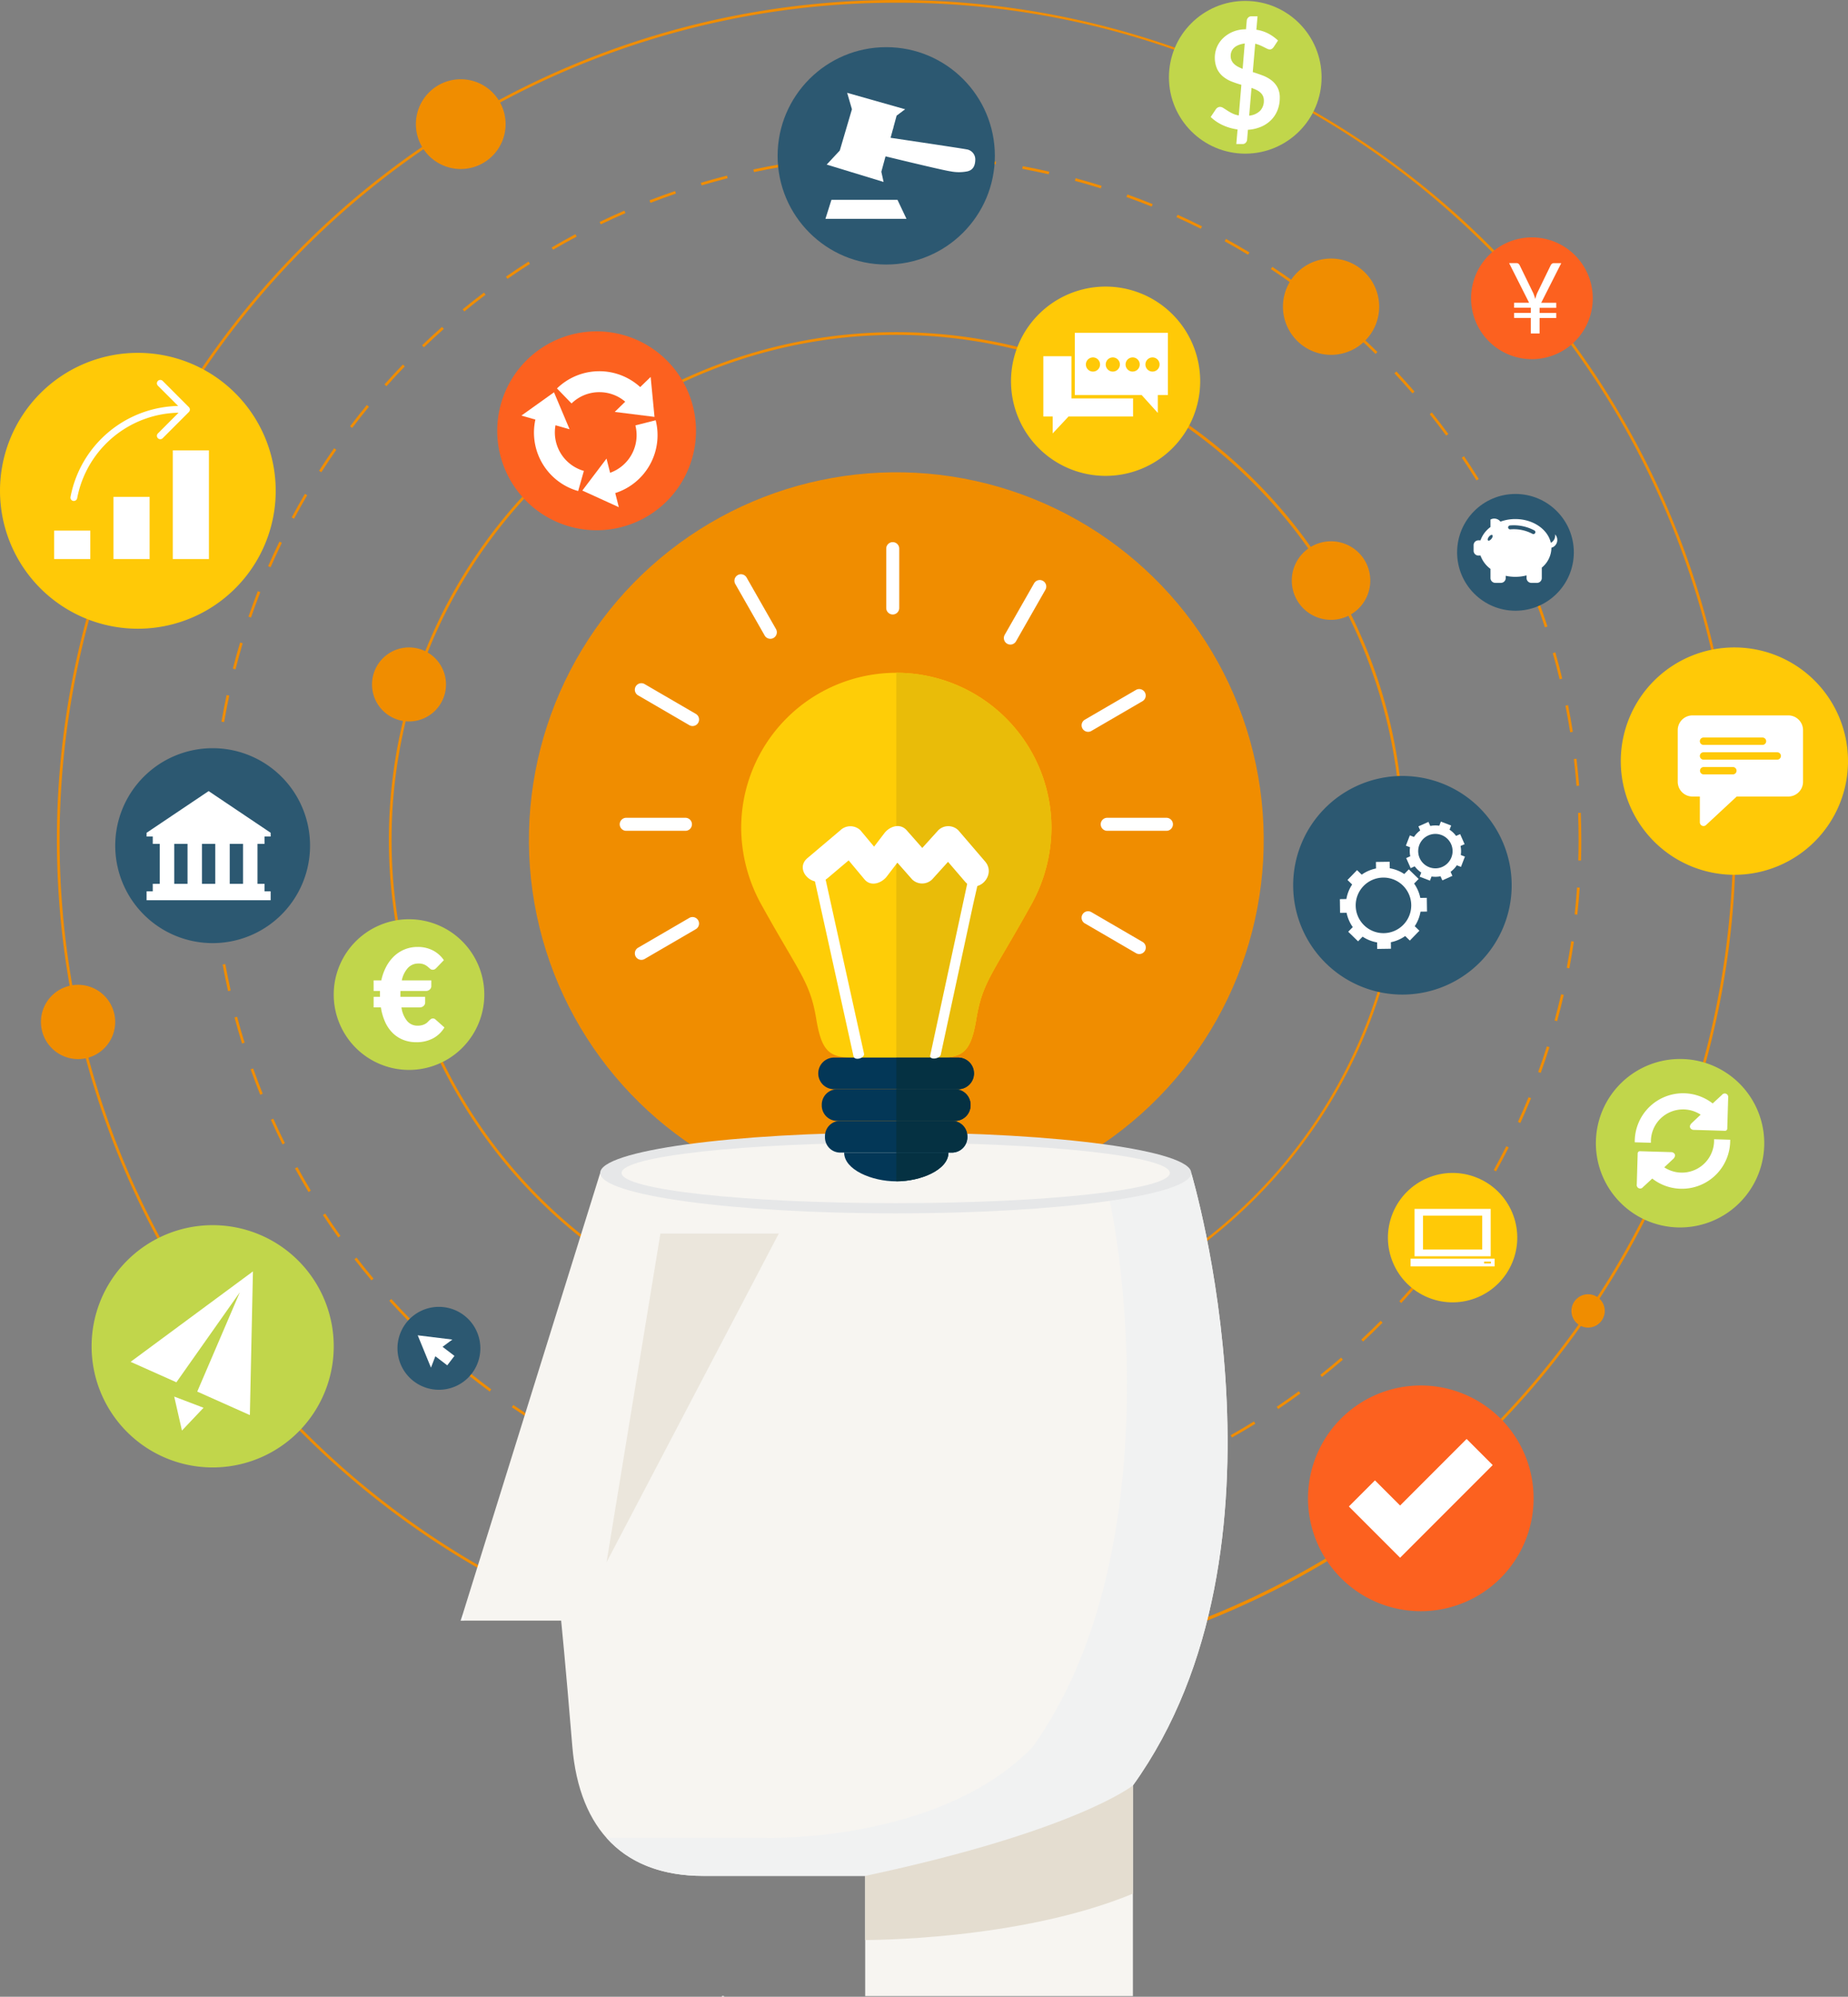 <svg xmlns="http://www.w3.org/2000/svg" width="277.809" height="300" viewBox="0 0 277.809 300"><rect x="0" y="0" width="277.809" height="300" fill="#808080" stroke="none"/><g transform="translate(-69.377 -62.705)"><g transform="translate(77.93 62.705)"><g transform="translate(60.792 60.792)"><circle cx="55.23" cy="55.23" r="55.23" transform="translate(0 22.692) rotate(-11.855)" fill="#f08d00"/></g><path d="M289.333,337.925a76.285,76.285,0,1,1,76.285-76.285A76.371,76.371,0,0,1,289.333,337.925Zm0-152.162a75.878,75.878,0,1,0,75.878,75.878A75.964,75.964,0,0,0,289.333,185.763Z" transform="translate(-163.142 -135.45)" fill="#f08d00"/><path d="M250.146,325.72c-1.358,0-2.729-.035-4.074-.091l.017-.407c1.34.056,2.705.087,4.058.091Zm4.075-.068-.015-.407c1.352-.049,2.716-.125,4.053-.226l.031.406C256.946,325.527,255.578,325.6,254.221,325.652ZM242,325.379c-1.35-.109-2.714-.247-4.055-.409l.049-.4c1.335.161,2.694.3,4.038.408Zm20.343-.34-.047-.4c1.337-.154,2.691-.337,4.023-.544l.063.4C265.048,324.7,263.689,324.885,262.347,325.04Zm-28.433-.638c-1.334-.215-2.683-.46-4.01-.729l.081-.4c1.322.268,2.666.512,3.994.726Zm36.485-.614-.079-.4c1.32-.259,2.655-.549,3.967-.862l.094.4C273.064,323.236,271.724,323.527,270.4,323.787Zm-44.473-1c-1.313-.32-2.638-.672-3.94-1.045l.112-.391c1.3.372,2.616.722,3.924,1.041Zm52.4-.886-.109-.392c1.3-.364,2.606-.76,3.886-1.175l.125.387C280.943,321.136,279.631,321.533,278.326,321.9Zm-60.234-1.361c-1.286-.426-2.579-.882-3.843-1.357l.143-.381c1.259.472,2.547.927,3.828,1.351Zm68-1.156-.14-.382c1.263-.466,2.538-.966,3.789-1.485l.156.376C288.638,318.412,287.359,318.913,286.09,319.382Zm-75.617-1.7c-1.25-.528-2.5-1.084-3.714-1.653l.173-.369c1.21.568,2.455,1.122,3.7,1.647Zm83.162-1.429-.171-.369c1.222-.565,2.453-1.165,3.657-1.781l.185.363C296.1,315.08,294.863,315.682,293.635,316.25Zm-90.523-2.024c-1.193-.618-2.4-1.272-3.574-1.944l.2-.354c1.174.669,2.372,1.32,3.56,1.936Zm97.789-1.7-.2-.354c1.176-.663,2.355-1.358,3.5-2.065l.214.346C303.266,311.166,302.083,311.864,300.9,312.529ZM196.043,310.2c-1.147-.714-2.294-1.462-3.412-2.221l.229-.336c1.113.756,2.256,1.5,3.4,2.213Zm111.8-1.951-.227-.338c1.12-.754,2.239-1.539,3.326-2.333l.24.328C310.1,306.7,308.972,307.489,307.847,308.246ZM189.31,305.622c-1.088-.8-2.174-1.639-3.227-2.484l.255-.317c1.049.841,2.131,1.674,3.214,2.474Zm125.12-2.192-.253-.319c1.055-.837,2.108-1.708,3.13-2.587l.266.308C316.546,301.715,315.488,302.589,314.429,303.43Zm-131.475-2.9c-1.023-.889-2.041-1.808-3.023-2.731l.278-.3c.979.92,1.992,1.836,3.011,2.72Zm137.655-2.417-.277-.3c.984-.916,1.965-1.867,2.916-2.825l.288.287C322.582,296.238,321.6,297.192,320.609,298.112Zm-143.592-3.164c-.946-.961-1.888-1.958-2.8-2.961l.3-.273c.909,1,1.847,1.992,2.79,2.95Zm149.333-2.621-.3-.275c.909-.991,1.812-2.015,2.683-3.044l.311.263C328.168,290.3,327.262,291.333,326.35,292.327Zm-154.816-3.411c-.87-1.036-1.732-2.1-2.56-3.174l.322-.249c.825,1.065,1.683,2.129,2.55,3.161Zm160.081-2.8-.32-.25c.832-1.064,1.651-2.156,2.434-3.245l.33.238C333.273,283.948,332.45,285.044,331.615,286.112ZM166.54,282.469c-.785-1.1-1.56-2.235-2.3-3.367l.34-.223c.74,1.128,1.511,2.257,2.294,3.354Zm169.833-2.964-.339-.225c.743-1.122,1.473-2.274,2.17-3.424l.348.211C337.852,277.222,337.12,278.378,336.374,279.506Zm-174.3-3.861c-.7-1.161-1.38-2.353-2.03-3.541l.357-.2c.648,1.184,1.328,2.37,2.022,3.527Zm178.524-3.1-.356-.2c.653-1.18,1.29-2.386,1.892-3.583l.363.183C341.888,270.152,341.25,271.363,340.594,272.547Zm-182.443-4.063c-.6-1.216-1.19-2.458-1.743-3.693l.371-.166c.551,1.23,1.135,2.467,1.736,3.678Zm186.1-3.2-.37-.168c.555-1.222,1.094-2.473,1.6-3.719l.377.153C345.346,262.8,344.805,264.054,344.248,265.282ZM154.813,261.03c-.5-1.259-.99-2.546-1.444-3.822l.384-.136c.452,1.271.935,2.552,1.438,3.807Zm192.5-3.287-.383-.138c.458-1.267.9-2.56,1.3-3.845l.388.123C348.216,255.173,347.775,256.471,347.316,257.743ZM152.079,253.33c-.4-1.291-.782-2.609-1.131-3.916l.393-.1c.348,1.3.727,2.614,1.127,3.9Zm197.7-3.356-.393-.107c.355-1.3.689-2.622.993-3.936l.4.092C350.47,247.341,350.135,248.671,349.778,249.974Zm-199.8-4.517c-.3-1.321-.572-2.665-.816-3.993l.4-.074c.243,1.323.517,2.661.813,3.978Zm201.64-3.423-.4-.076c.25-1.322.478-2.668.677-4l.4.059C352.093,239.355,351.865,240.707,351.614,242.034ZM148.5,237.441c-.191-1.34-.358-2.7-.5-4.045l.4-.042c.138,1.339.3,2.694.495,4.029Zm204.311-3.468-.4-.044c.144-1.33.265-2.69.358-4.043l.406.028C353.078,231.272,352.957,232.638,352.812,233.973Zm-205.144-4.639c-.085-1.348-.145-2.718-.178-4.072l.407-.01c.033,1.349.092,2.714.177,4.056Zm205.7-3.492-.407-.012c.031-1.03.046-2.07.046-3.09,0-1.346-.026-2.712-.079-4.059l.407-.016c.052,1.353.079,2.723.079,4.075C353.418,223.765,353.4,224.809,353.372,225.843Zm-205.494-4.65-.407-.006c.02-1.354.067-2.724.14-4.074l.406.022C147.945,218.48,147.9,219.845,147.878,221.193Zm204.817-6.563c-.106-1.348-.239-2.707-.4-4.04l.4-.048c.158,1.337.292,2.7.4,4.055Zm-204.38-1.543-.405-.038c.126-1.347.28-2.709.459-4.049l.4.054C148.594,210.389,148.44,211.746,148.315,213.087Zm203.428-6.518c-.211-1.333-.451-2.677-.715-4l.4-.079c.264,1.324.506,2.673.717,4.012Zm-202.355-1.527-.4-.07c.231-1.331.493-2.677.778-4l.4.086C149.879,202.376,149.618,203.716,149.388,205.042Zm200.768-6.433c-.317-1.314-.663-2.635-1.031-3.927l.392-.111c.368,1.3.716,2.623,1.034,3.942Zm-199.06-1.5-.394-.1c.337-1.309.7-2.629,1.094-3.926l.39.117C151.8,194.487,151.431,195.8,151.1,197.106ZM347.939,190.8c-.42-1.285-.872-2.578-1.344-3.843l.381-.142c.473,1.27.927,2.568,1.35,3.858ZM153.43,189.332l-.385-.132c.44-1.278.912-2.566,1.4-3.827l.379.148C154.339,186.777,153.869,188.059,153.43,189.332Zm191.67-6.16c-.522-1.249-1.077-2.5-1.645-3.721l.369-.172c.571,1.225,1.127,2.482,1.652,3.736Zm-188.728-1.394-.373-.163c.538-1.235,1.11-2.477,1.7-3.694l.366.177C157.478,179.311,156.908,180.549,156.373,181.778ZM341.664,175.8c-.619-1.2-1.271-2.4-1.935-3.576l.354-.2c.668,1.177,1.322,2.384,1.943,3.59ZM159.9,174.489l-.359-.192c.636-1.191,1.305-2.386,1.988-3.55l.351.206C161.2,172.112,160.535,173.3,159.9,174.489Zm177.752-5.76c-.709-1.143-1.453-2.29-2.211-3.41l.337-.228c.761,1.125,1.508,2.277,2.22,3.424ZM164,167.5l-.343-.219c.729-1.138,1.49-2.277,2.263-3.384l.334.233C165.485,165.228,164.726,166.363,164,167.5ZM333.1,162c-.8-1.089-1.633-2.173-2.473-3.224l.318-.254c.843,1.055,1.678,2.144,2.482,3.236Zm-164.46-1.154-.324-.246c.817-1.078,1.666-2.154,2.524-3.2l.315.258C170.3,158.7,169.453,159.771,168.639,160.845Zm159.391-5.192c-.883-1.02-1.8-2.035-2.717-3.018l.3-.278c.924.987,1.842,2.006,2.728,3.03Zm-154.24-1.076-.3-.271c.9-1.012,1.832-2.018,2.768-2.99l.293.282C175.615,152.568,174.687,153.569,173.79,154.577Zm148.69-4.85c-.955-.943-1.946-1.883-2.944-2.794l.274-.3c1,.915,2,1.858,2.956,2.8Zm-143.059-1-.282-.294c.975-.936,1.983-1.866,3-2.764l.27.3C181.4,146.872,180.392,147.8,179.421,148.731Zm137.064-4.472c-1.032-.869-2.093-1.728-3.153-2.552l.249-.321c1.065.828,2.13,1.69,3.166,2.563ZM185.5,143.343l-.258-.315c1.047-.858,2.126-1.706,3.206-2.521l.245.325C187.613,141.644,186.538,142.488,185.5,143.343Zm124.583-4.062c-1.092-.782-2.217-1.554-3.343-2.3l.223-.34c1.131.744,2.26,1.519,3.356,2.3Zm-118.1-.833-.232-.334c1.112-.772,2.254-1.534,3.4-2.261l.219.343C194.224,136.921,193.086,137.678,191.979,138.448Zm111.327-3.623c-1.156-.7-2.337-1.377-3.512-2.023l.2-.356c1.179.649,2.366,1.332,3.526,2.031Zm-104.475-.747-.205-.352c1.171-.682,2.371-1.351,3.566-1.986l.191.359C201.192,132.733,200,133.4,198.831,134.078Zm97.375-3.158c-1.2-.6-2.435-1.186-3.658-1.737l.167-.371c1.229.554,2.465,1.141,3.673,1.744Zm-90.194-.657-.177-.367c1.221-.588,2.471-1.158,3.715-1.7l.162.374C208.472,129.109,207.228,129.678,206.011,130.263Zm82.812-2.67c-1.252-.506-2.528-.992-3.794-1.445l.138-.383c1.27.455,2.552.943,3.809,1.451Zm-75.346-.562-.146-.38c1.263-.488,2.555-.958,3.84-1.4l.131.385C216.022,126.076,214.735,126.544,213.477,127.031Zm67.7-2.175c-1.287-.4-2.6-.787-3.9-1.138l.107-.393c1.3.353,2.62.737,3.912,1.143Zm-60.012-.45-.116-.39c1.3-.385,2.619-.75,3.929-1.083l.1.394C223.778,123.659,222.461,124.022,221.169,124.406Zm52.176-1.669c-1.314-.3-2.652-.577-3.975-.824l.074-.4c1.328.248,2.672.526,3.991.827Zm-44.309-.332-.084-.4c1.325-.281,2.672-.539,4-.767l.069.4C231.7,121.868,230.356,122.125,229.036,122.405Zm36.33-1.158c-1.334-.195-2.689-.365-4.028-.506l.043-.4c1.344.142,2.7.313,4.043.508Zm-28.329-.211-.052-.4c1.34-.175,2.7-.325,4.051-.447l.037.405C239.73,120.712,238.372,120.863,237.037,121.036Zm20.257-.642c-1.342-.089-2.706-.152-4.056-.188l.011-.407c1.355.036,2.725.1,4.072.189Zm-12.173-.09-.021-.406c1.35-.069,2.72-.112,4.073-.128l0,.407C247.831,120.193,246.466,120.236,245.121,120.3Z" transform="translate(-124.248 -96.551)" fill="#f08d00"/><path d="M216.587,315.086a126.19,126.19,0,1,1,89.23-36.96A125.365,125.365,0,0,1,216.587,315.086Zm0-251.974A125.783,125.783,0,1,0,305.53,99.953,124.959,124.959,0,0,0,216.587,63.112Z" transform="translate(-90.397 -62.705)" fill="#f08d00"/></g><g transform="translate(69.377 62.843)"><path d="M139.613,533.285a18.2,18.2,0,1,0-18.2,18.2A18.2,18.2,0,0,0,139.613,533.285Z" transform="translate(-89.443 -331.152)" fill="#c1d64b"/><g transform="translate(0 52.873)"><path d="M110.824,213.712A20.723,20.723,0,1,0,90.1,234.437,20.724,20.724,0,0,0,110.824,213.712Z" transform="translate(-69.377 -192.988)" fill="#ffc907"/></g><g transform="translate(196.633 208.022)"><g transform="translate(0 0)"><path d="M586.542,591.247A16.955,16.955,0,1,0,569.587,608.2,16.956,16.956,0,0,0,586.542,591.247Z" transform="translate(-552.631 -574.291)" fill="#fc611f"/></g></g><path d="M471.34,182.748a14.219,14.219,0,1,0-14.219,14.218A14.219,14.219,0,0,0,471.34,182.748Z" transform="translate(-290.917 -125.608)" fill="#ffc907"/><path d="M282.963,200a14.939,14.939,0,1,0-14.939,14.939A14.939,14.939,0,0,0,282.963,200Z" transform="translate(-178.335 -135.413)" fill="#fc611f"/><path d="M579.994,365.651a16.423,16.423,0,1,0-16.422,16.423A16.423,16.423,0,0,0,579.994,365.651Z" transform="translate(-352.746 -232.783)" fill="#2c5871"/><circle cx="16.329" cy="16.329" r="16.329" transform="translate(116.898 6.948)" fill="#2c5871"/><path d="M215.312,413.453a11.318,11.318,0,1,0-11.317,11.317A11.317,11.317,0,0,0,215.312,413.453Z" transform="translate(-142.507 -264.162)" fill="#c1d64b"/><path d="M684.287,466.758a12.655,12.655,0,1,0-13.024,12.275A12.655,12.655,0,0,0,684.287,466.758Z" transform="translate(-419.075 -294.762)" fill="#c1d64b"/><path d="M236.514,98.71a6.743,6.743,0,1,0-6.743,6.743A6.743,6.743,0,0,0,236.514,98.71Z" transform="translate(-160.508 -80.198)" fill="#f08d00"/><path d="M631.17,159.511a9.147,9.147,0,1,0-9.147,9.147A9.147,9.147,0,0,0,631.17,159.511Z" transform="translate(-391.73 -114.835)" fill="#fc611f"/><path d="M702.344,318.85a17.079,17.079,0,1,0-17.079,17.078A17.078,17.078,0,0,0,702.344,318.85Z" transform="translate(-424.535 -204.635)" fill="#ffc907"/><circle cx="8.772" cy="8.772" r="8.772" transform="translate(219.048 74.076)" fill="#2c5871"/><circle cx="11.473" cy="11.473" r="11.473" transform="translate(175.726)" fill="#c1d64b"/><path d="M228.689,551.485a6.229,6.229,0,1,0-6.229,6.228A6.229,6.229,0,0,0,228.689,551.485Z" transform="translate(-156.478 -349.048)" fill="#2c5871"/><path d="M141.241,353.615A14.643,14.643,0,1,0,126.6,368.258,14.642,14.642,0,0,0,141.241,353.615Z" transform="translate(-94.631 -226.7)" fill="#2c5871"/><path d="M95.665,431.92a5.58,5.58,0,1,0-5.58,5.581A5.58,5.58,0,0,0,95.665,431.92Z" transform="translate(-78.35 -278.519)" fill="#f08d00"/><path d="M558.449,268.483a5.9,5.9,0,1,0-5.9,5.9A5.9,5.9,0,0,0,558.449,268.483Z" transform="translate(-352.456 -181.395)" fill="#f08d00"/><circle cx="2.504" cy="2.504" r="2.504" transform="translate(236.235 194.314)" fill="#f08d00"/><path d="M217.947,307.33a5.56,5.56,0,1,0-5.56,5.559A5.56,5.56,0,0,0,217.947,307.33Z" transform="translate(-150.9 -204.635)" fill="#f08d00"/><path d="M557.837,165.4a7.233,7.233,0,1,0-7.234,7.233A7.234,7.234,0,0,0,557.837,165.4Z" transform="translate(-350.506 -119.46)" fill="#f08d00"/><circle cx="9.721" cy="9.721" r="9.721" transform="translate(205.699 191.145) rotate(-67.842)" fill="#ffc907"/><path d="M135.556,553.754l-7.91-3.53,6.4-14.921-9.535,13.522-6.883-3.072,18.389-13.584Zm-10.211,2.325-1.162-5.106,4.41,1.681Z" transform="translate(-97.993 -341.286)" fill="#fff"/><path d="M705.835,326.864h-14.4a2.217,2.217,0,0,0-2.215,2.217v7.755a2.216,2.216,0,0,0,2.215,2.216h1.109v3.878a.554.554,0,0,0,.946.392l4.594-4.27h7.756a2.216,2.216,0,0,0,2.216-2.216v-7.755a2.217,2.217,0,0,0-2.216-2.217m-12.742,3.324h8.864a.554.554,0,0,1,0,1.108h-8.864a.554.554,0,0,1,0-1.108m4.434,5.539h-4.434a.554.554,0,0,1,0-1.107h4.434a.554.554,0,0,1,0,1.107m6.646-2.216h-11.08a.554.554,0,0,1,0-1.108h11.08a.554.554,0,1,1,0,1.108" transform="translate(-437.007 -219.518)" fill="#fff"/><g transform="translate(156.843 49.857)"><path d="M456.252,205.835l2.379-2.544h9.7v-2.717h-9.26v-6.342h-4.228v9.059h1.41Z" transform="translate(-454.842 -190.711)" fill="#fff"/><path d="M476.521,194.937l2.429,2.686v-2.686h1.51v-9.36H466.469v9.36h10.052Zm1.63-5.657a1.065,1.065,0,1,1-1.065,1.064,1.065,1.065,0,0,1,1.065-1.064m-8.95,2.13a1.065,1.065,0,1,1,1.064-1.065,1.066,1.066,0,0,1-1.064,1.065m2.982,0a1.065,1.065,0,1,1,1.065-1.065,1.065,1.065,0,0,1-1.065,1.065m2.984,0a1.065,1.065,0,1,1,0-2.13c.019,0,.038,0,.058,0a1.063,1.063,0,0,1,0,2.123.568.568,0,0,1-.058,0" transform="translate(-461.738 -185.577)" fill="#fff"/></g><g transform="translate(245.746 164.121)"><path d="M677.276,470.139a4.848,4.848,0,0,1,5.975-.529c-.651.607-1.4,1.317-1.4,1.317-.527.6.035.968.326.967l3.414.1.327.01.33.009.661.019a.328.328,0,0,0,.338-.317l.139-4.692a.52.52,0,0,0-.927-.393s-.83.76-1.4,1.294a7.259,7.259,0,0,0-11.717,5.836l2.428.072a4.825,4.825,0,0,1,1.512-3.7" transform="translate(-673.335 -466.398)" fill="#fff"/><path d="M685.713,483.357a4.836,4.836,0,0,1-7.486,4.224c.652-.608,1.4-1.317,1.4-1.317.529-.6-.034-.969-.326-.967l-3.412-.1-.328-.01-.329-.01-.662-.019a.33.33,0,0,0-.338.318l-.139,4.692a.52.52,0,0,0,.927.393s.828-.76,1.4-1.294a7.258,7.258,0,0,0,11.718-5.836l-2.428-.072Z" transform="translate(-673.785 -476.456)" fill="#fff"/></g><g transform="translate(201.421 123.3)"><path d="M566.338,390.716l-.681.7,1.48,1.438.682-.7a5.628,5.628,0,0,0,2.182.865l.014.979,2.063-.03-.014-.979a5.62,5.62,0,0,0,2.155-.929l.7.681,1.438-1.481-.7-.682a5.619,5.619,0,0,0,.865-2.181l.979-.014-.031-2.063-.979.014a5.61,5.61,0,0,0-.928-2.154l.682-.7-1.48-1.437-.682.7a5.625,5.625,0,0,0-2.181-.865l-.015-.978-2.063.03.015.979a5.638,5.638,0,0,0-2.155.929l-.7-.681-1.437,1.481.7.682a5.612,5.612,0,0,0-.865,2.181l-.98.015.031,2.064.979-.015a5.634,5.634,0,0,0,.929,2.155m4.552-7.441a4.174,4.174,0,1,1-4.112,4.235,4.173,4.173,0,0,1,4.112-4.235" transform="translate(-564.4 -374.866)" fill="#fff"/><path d="M597.008,369.738l.612-.271-.672-1.514-.61.272a3.845,3.845,0,0,0-.981-.934l.24-.624-1.545-.595-.24.624a3.855,3.855,0,0,0-1.353.034l-.273-.611-1.512.672.271.611a3.8,3.8,0,0,0-.933.981l-.624-.241-.595,1.545.623.24a3.861,3.861,0,0,0,.034,1.354l-.61.272.671,1.513.611-.271a3.85,3.85,0,0,0,.981.933l-.24.624,1.546.594.24-.623A3.862,3.862,0,0,0,594,374.29l.272.611,1.512-.672-.271-.611a3.8,3.8,0,0,0,.934-.981l.625.241.594-1.545-.624-.241a3.785,3.785,0,0,0-.035-1.354m-2.729,3.135a2.586,2.586,0,0,1-2.1-4.727,2.586,2.586,0,0,1,3.413,1.314,2.59,2.59,0,0,1-1.314,3.412" transform="translate(-578.867 -366.073)" fill="#fff"/></g><path d="M585.43,594.035l-10,10-3.781-3.778-3.921,3.922,3.779,3.779,3.923,3.921,3.921-3.921,10-10Z" transform="translate(-364.953 -377.979)" fill="#fff"/><g transform="translate(212.053 181.489)"><path d="M603.16,527.453H590.528v1.165H603.16Zm-.559.722h-1.025v-.28H602.6Z" transform="translate(-590.528 -519.978)" fill="#fff"/><path d="M603.432,509.081H591.988V516.2h11.444Zm-1.27,6.106h-8.9v-5.094h8.9Z" transform="translate(-591.394 -509.081)" fill="#fff"/></g><g transform="translate(124.087 13.81)"><path d="M383.466,105.769l6.373,1.7-.213.287-6.373-1.715Z" transform="translate(-379.626 -102.195)" fill="#fff"/><path d="M383.018,108.84l.337,1.534-8.553-2.607,1.97-2.114,1.826-6.2-.719-2.468,8.715,2.468-1.28.96" transform="translate(-374.613 -96.986)" fill="#fff"/><path d="M393.688,113.034s12.256,1.813,12.9,1.956a1.523,1.523,0,0,1,1.351,1.488c0,1.1-.426,1.644-1.18,1.821a6.54,6.54,0,0,1-2.545,0c-1.188-.151-11.2-2.6-11.2-2.6Z" transform="translate(-385.412 -106.504)" fill="#fff"/><path d="M374.338,139.35h12.185l-1.354-2.858h-9.929Z" transform="translate(-374.338 -120.417)" fill="#fff"/></g><g transform="translate(78.379 55.64)"><path d="M281.619,202.934a5.956,5.956,0,0,1,3.8,1.429l-1.578,1.536,5.979.747-.579-6-1.569,1.521a9.123,9.123,0,0,0-12.513.206l2.191,2.255A5.949,5.949,0,0,1,281.619,202.934Z" transform="translate(-269.808 -199.79)" fill="#fff"/><path d="M267.134,212.513l2.115.6-2.34-5.553-4.9,3.5,2.1.6a9.119,9.119,0,0,0,6.432,10.735l.857-3.025A6.005,6.005,0,0,1,267.134,212.513Z" transform="translate(-262.004 -204.398)" fill="#fff"/><path d="M295.542,217.887l-3.048.771a6,6,0,0,1-3.8,7.119l-.54-2.131-3.636,4.8,5.484,2.5-.537-2.12a9.127,9.127,0,0,0,6.08-10.94Z" transform="translate(-275.355 -210.523)" fill="#fff"/></g><g transform="translate(182.002 2.322)"><path d="M520.716,85.742a7.742,7.742,0,0,1-2.251-.656,6.394,6.394,0,0,1-1.79-1.221l.78-1.161a.808.808,0,0,1,.272-.251.7.7,0,0,1,.354-.1.926.926,0,0,1,.482.159q.257.159.586.374a7.811,7.811,0,0,0,.748.431,3.54,3.54,0,0,0,1,.318l.389-4.6q-.728-.207-1.442-.484a4.817,4.817,0,0,1-1.282-.736,3.407,3.407,0,0,1-.918-1.158,4.218,4.218,0,0,1-.036-3.278,4.072,4.072,0,0,1,.908-1.333,4.81,4.81,0,0,1,1.467-.968,4.958,4.958,0,0,1,2-.381l.113-1.306a.725.725,0,0,1,.206-.446.629.629,0,0,1,.482-.2h.933l-.175,2.017a5.672,5.672,0,0,1,1.878.616,6.807,6.807,0,0,1,1.374,1l-.615.934a1.275,1.275,0,0,1-.287.308.589.589,0,0,1-.349.1.888.888,0,0,1-.365-.1c-.14-.065-.3-.144-.482-.236s-.381-.186-.6-.282a4.16,4.16,0,0,0-.728-.236L523,77.123q.738.225,1.462.5a5.314,5.314,0,0,1,1.3.7,3.37,3.37,0,0,1,.938,1.072,3.246,3.246,0,0,1,.36,1.606,5,5,0,0,1-.318,1.79,4.383,4.383,0,0,1-.929,1.478,4.709,4.709,0,0,1-1.5,1.041,6.006,6.006,0,0,1-2.042.482l-.123,1.508a.734.734,0,0,1-.206.436.627.627,0,0,1-.482.2h-.934ZM519.68,74.68a1.6,1.6,0,0,0,.508,1.216,2.67,2.67,0,0,0,.569.411,5.289,5.289,0,0,0,.719.323l.318-3.8a3.643,3.643,0,0,0-.964.242,2.129,2.129,0,0,0-.657.415,1.529,1.529,0,0,0-.374.55A1.739,1.739,0,0,0,519.68,74.68Zm4.986,6.712a1.587,1.587,0,0,0-.139-.682,1.641,1.641,0,0,0-.389-.518,2.546,2.546,0,0,0-.59-.389,6.055,6.055,0,0,0-.738-.3l-.349,4.165a2.669,2.669,0,0,0,1.646-.733A2.153,2.153,0,0,0,524.666,81.392Z" transform="translate(-516.674 -68.753)" fill="#fff"/></g><g transform="translate(56.166 142.136)"><path d="M207.414,417.386h1.156a7.691,7.691,0,0,1,.743-2.067,6.093,6.093,0,0,1,1.2-1.585,5.109,5.109,0,0,1,1.591-1.012,5.031,5.031,0,0,1,1.9-.357,4.866,4.866,0,0,1,2.366.544,4.53,4.53,0,0,1,1.605,1.44l-1.1,1.138a1.421,1.421,0,0,1-.236.207.578.578,0,0,1-.342.092.558.558,0,0,1-.39-.144c-.106-.1-.23-.2-.371-.323a2.3,2.3,0,0,0-.53-.323,2.14,2.14,0,0,0-.867-.144,2.109,2.109,0,0,0-1.547.641,3.9,3.9,0,0,0-.94,1.894h4.433v.887a.6.6,0,0,1-.058.251.733.733,0,0,1-.164.226.845.845,0,0,1-.255.164.857.857,0,0,1-.333.063h-3.826c-.007.09-.009.18-.009.27v.608h3.719v.885a.591.591,0,0,1-.058.251.743.743,0,0,1-.164.227.843.843,0,0,1-.588.227H211.6a4.06,4.06,0,0,0,.877,2.072,2.01,2.01,0,0,0,1.532.674,2.586,2.586,0,0,0,.694-.081,2.192,2.192,0,0,0,.492-.2,1.521,1.521,0,0,0,.342-.26q.14-.145.26-.26a1.777,1.777,0,0,1,.241-.2.489.489,0,0,1,.284-.082.592.592,0,0,1,.227.039.65.65,0,0,1,.2.145l1.31,1.165a4.408,4.408,0,0,1-1.744,1.653,5.228,5.228,0,0,1-2.458.564,5.287,5.287,0,0,1-2.057-.381,4.747,4.747,0,0,1-1.581-1.065,5.532,5.532,0,0,1-1.1-1.647,8.427,8.427,0,0,1-.612-2.139h-1.089v-1.59h.944v-.608q0-.135.01-.27h-.954Z" transform="translate(-207.414 -412.365)" fill="#fff"/></g><g transform="translate(226.865 39.394)"><path d="M627.682,165.819h2.256l-3.007-5.957h1.1a.476.476,0,0,1,.306.092.724.724,0,0,1,.188.24l2.035,4.173c.069.172.128.33.177.472s.09.285.125.428c.034-.143.074-.286.118-.431s.1-.3.169-.468l2.027-4.173a.68.68,0,0,1,.181-.229.454.454,0,0,1,.306-.1h1.106l-3.016,5.957h2.264v.753h-2.507v.773h2.507v.759h-2.507v2.323h-1.32V168.1h-2.507v-.759h2.507v-.773h-2.507Z" transform="translate(-626.931 -159.862)" fill="#fff"/></g><path d="M626.4,257.395a1.2,1.2,0,0,0-.34-.838,1.3,1.3,0,0,1,.02.2,1.2,1.2,0,0,1-.65,1.064c-.456-2.028-2.671-3.565-5.336-3.565a6.545,6.545,0,0,0-2.236.386,1.181,1.181,0,0,0-1.5-.312v1.121a4.274,4.274,0,0,0-1.5,2h-.312a.723.723,0,0,0-.723.723v.844a.724.724,0,0,0,.723.723h.313a4.275,4.275,0,0,0,1.5,2v1.377a.723.723,0,0,0,.723.723h.844a.724.724,0,0,0,.723-.723v-.339a6.732,6.732,0,0,0,3.133-.058v.4a.723.723,0,0,0,.723.723h.844a.723.723,0,0,0,.723-.723v-1.571a3.9,3.9,0,0,0,1.446-2.948c0-.014,0-.026,0-.039A1.2,1.2,0,0,0,626.4,257.395Zm-9.894-.177c-.175.225-.4.338-.511.255s-.05-.333.125-.557.4-.338.511-.255S616.684,256.994,616.508,257.217Zm6.565-.857a.293.293,0,0,1-.4.116,6.03,6.03,0,0,0-3.347-.674.294.294,0,0,1-.047-.586,6.6,6.6,0,0,1,3.678.744A.294.294,0,0,1,623.073,256.36Z" transform="translate(-392.295 -176.409)" fill="#fff"/><path d="M141.263,362.743v-1.1h.927v-.563l-9.327-6.263-9.326,6.263v.563h.927v1.1h1.054v6h-1.054v1.135h-.927v1.332H142.19v-1.332h-.927v-1.135h-1.054v-6Zm-11.572,6h-2v-6h2Zm4.171,0h-2v-6h2Zm4.172,0h-2v-6h2Z" transform="translate(-101.5 -236.098)" fill="#fff"/><path d="M228.918,556.4l-5.21-.638,1.991,4.857.658-1.712,1.79,1.365,1.082-1.419-1.79-1.365Z" transform="translate(-160.912 -355.279)" fill="#fff"/><g transform="translate(8.142 56.945)"><rect width="5.433" height="16.328" transform="translate(17.831 10.58)" fill="#fff"/><rect width="5.433" height="9.341" transform="translate(8.916 17.567)" fill="#fff"/><rect width="5.433" height="4.271" transform="translate(0 22.636)" fill="#fff"/><g transform="translate(15.447)"><path d="M127.861,211.9a.509.509,0,0,1-.361-.869l3.581-3.585-3.581-3.584a.509.509,0,1,1,.721-.719l3.94,3.944a.509.509,0,0,1,0,.719l-3.94,3.945a.507.507,0,0,1-.36.15Z" transform="translate(-127.352 -202.995)" fill="#fff"/></g><g transform="translate(2.45 3.91)"><path d="M95.919,226.881a.5.5,0,0,1-.1-.01.508.508,0,0,1-.4-.6,16.824,16.824,0,0,1,16.445-13.67.509.509,0,0,1,0,1.019,15.805,15.805,0,0,0-15.445,12.844.51.51,0,0,1-.5.413Z" transform="translate(-95.409 -212.605)" fill="#fff"/></g></g></g><g transform="translate(138.64 232.857)"><path d="M300.4,619.474V601.423H276.077c-11.74,0-18.658-6.77-19.706-19.488s-1.677-18.871-1.677-18.871H239.6l20.964-67.256h88.852s16.908,56.328-8.771,92.029v31.638Z" transform="translate(-239.6 -489.732)" fill="#f7f5f1"/><g transform="translate(0 6.075)"><path d="M240.013,658.577,239.6,659.6h.507C240.074,659.245,240.043,658.9,240.013,658.577Z" transform="translate(-239.6 -592.347)" fill="#fff"/><g transform="translate(21.917)"><path d="M381.363,495.807H368.121c3.562,12.52,9.251,58.638-10.658,86.316-14.07,14.421-40.251,13.586-40.251,13.586H293.464c3.36,3.765,8.266,5.713,14.56,5.713h24.318c31.52-3.137,40.25-13.586,40.25-13.586C398.271,552.135,381.363,495.807,381.363,495.807Z" transform="translate(-293.464 -495.807)" fill="#f1f2f2"/></g></g><path d="M336.416,799.746c0-.036-.118-.065-.264-.065s-.146.13,0,.13S336.416,799.782,336.416,799.746Z" transform="translate(-296.8 -669.962)" fill="#fff"/><path d="M389.013,745.2s23.16.118,40.25-6.966V721.983s-8.587,6.855-40.25,13.586Z" transform="translate(-328.218 -623.879)" fill="#e4ddd0"/><path d="M293.464,567.557l8.1-49.4h17.8" transform="translate(-271.547 -502.986)" fill="#ebe6dc"/><path d="M379.974,486.952c0,3.356-19.891,6.075-44.426,6.075s-44.426-2.719-44.426-6.075,19.89-6.075,44.426-6.075S379.974,483.6,379.974,486.952Z" transform="translate(-270.158 -480.878)" fill="#e6e7e8"/><path d="M381.445,489.189c0,2.508-18.452,4.541-41.213,4.541s-41.212-2.033-41.212-4.541,18.451-4.54,41.212-4.54S381.445,486.682,381.445,489.189Z" transform="translate(-274.842 -483.115)" fill="#f7f5f1"/></g><g transform="translate(162.538 144.156)"><g transform="translate(0)"><path d="M485.922,364.668h-8.9a.978.978,0,0,0,0,1.957h8.9a.978.978,0,0,0,0-1.957Z" transform="translate(-403.734 -323.252)" fill="#fff"/><path d="M469.966,323.543a.98.98,0,0,0,.49-.132l7.7-4.48a.978.978,0,0,0-.982-1.691l-7.7,4.479a.978.978,0,0,0,.492,1.824Z" transform="translate(-399.55 -295.043)" fill="#fff"/><path d="M440.759,286.448a.976.976,0,0,0,1.333-.365l4.417-7.739a.977.977,0,1,0-1.7-.971l-4.417,7.739A.98.98,0,0,0,440.759,286.448Z" transform="translate(-382.515 -271.185)" fill="#fff"/><path d="M313.1,319.581l-7.7-4.479a.978.978,0,0,0-.982,1.692l7.7,4.479a.978.978,0,0,0,.983-1.692Z" transform="translate(-301.657 -293.775)" fill="#fff"/><path d="M478.153,403.783l-7.7-4.48a.978.978,0,0,0-.982,1.692l7.7,4.479a.978.978,0,0,0,.983-1.691Z" transform="translate(-399.55 -343.716)" fill="#fff"/><path d="M312.12,401.44l-7.7,4.479a.978.978,0,1,0,.982,1.692l7.7-4.48a.978.978,0,0,0-.983-1.691Z" transform="translate(-301.657 -344.983)" fill="#fff"/><path d="M345.265,283.947a.978.978,0,1,0,1.7-.971l-4.417-7.739a.977.977,0,1,0-1.7.971Z" transform="translate(-323.473 -269.917)" fill="#fff"/><path d="M397.78,273.753a.977.977,0,0,0,.976-.979V263.86a.977.977,0,1,0-1.954,0v8.914A.979.979,0,0,0,397.78,273.753Z" transform="translate(-356.736 -262.882)" fill="#fff"/><path d="M309.191,365.647a.978.978,0,0,0-.977-.979h-8.9a.978.978,0,0,0,0,1.957h8.9A.977.977,0,0,0,309.191,365.647Z" transform="translate(-298.334 -323.252)" fill="#fff"/></g><g transform="translate(18.26 19.63)"><path d="M366.532,311.125a23.322,23.322,0,0,0-23.321,23.322,23.969,23.969,0,0,0,3.109,11.645c5.727,10.318,7.244,11.443,8.178,17.053.783,4.7,1.87,5.792,5.419,5.792h13.229c3.553,0,4.638-1.095,5.42-5.792.934-5.61,2.451-6.737,8.178-17.054a23.925,23.925,0,0,0,3.111-11.644A23.323,23.323,0,0,0,366.532,311.125Z" transform="translate(-343.211 -311.125)" fill="#fecd07"/><path d="M400.53,311.125v57.812h6.613c3.553,0,4.638-1.095,5.42-5.792.934-5.61,2.451-6.737,8.178-17.054a23.925,23.925,0,0,0,3.111-11.644A23.323,23.323,0,0,0,400.53,311.125Z" transform="translate(-377.207 -311.125)" fill="#e9bc09"/><g transform="translate(11.586 57.812)"><path d="M395.114,455.584a2.379,2.379,0,0,1-2.378,2.379H374.065a2.379,2.379,0,0,1-2.379-2.379h0a2.378,2.378,0,0,1,2.379-2.378h18.671a2.378,2.378,0,0,1,2.378,2.378Z" transform="translate(-371.686 -453.206)" fill="#033757"/><path d="M409.844,453.206H400.53v4.757h9.314a2.379,2.379,0,0,0,0-4.757Z" transform="translate(-388.794 -453.206)" fill="#053142"/></g><g transform="translate(12.114 62.569)"><path d="M395.356,467.276a2.327,2.327,0,0,1-2.272,2.379H375.255a2.327,2.327,0,0,1-2.272-2.379h0a2.327,2.327,0,0,1,2.272-2.379h17.829a2.327,2.327,0,0,1,2.272,2.379Z" transform="translate(-372.983 -464.897)" fill="#033757"/><path d="M409.42,464.9h-8.894v4.758h8.894a2.382,2.382,0,0,0,0-4.758Z" transform="translate(-389.319 -464.897)" fill="#053142"/></g><g transform="translate(12.599 67.327)"><path d="M395.578,478.969a2.283,2.283,0,0,1-2.173,2.379H376.35a2.283,2.283,0,0,1-2.174-2.379h0a2.283,2.283,0,0,1,2.174-2.378H393.4a2.282,2.282,0,0,1,2.173,2.378Z" transform="translate(-374.176 -476.591)" fill="#033757"/><path d="M409.033,476.591h-8.508v4.757h8.508a2.388,2.388,0,0,0,0-4.757Z" transform="translate(-389.804 -476.591)" fill="#053142"/></g><g transform="translate(15.481 72.084)"><path d="M381.257,488.283H396.94c0,2.6-4.183,4.325-7.84,4.325S381.257,490.879,381.257,488.283Z" transform="translate(-381.257 -488.283)" fill="#033757"/><path d="M400.53,492.608h0c3.657,0,7.84-1.729,7.84-4.325H400.53Z" transform="translate(-392.688 -488.283)" fill="#053142"/></g><g transform="translate(10.68 24.604)"><path d="M377.241,404.186l-2.1-9.513L371.8,379.532l-.76-3.448-.268.559,4.94-4.128-1.239-.005,3.629,4.3a.984.984,0,0,0,1.376-.12l3.326-4.3-1.376.12,3.832,4.3a.992.992,0,0,0,1.376-.12l3.931-4.3-1.376.12,4.032,4.644-.075-.28-2.016,9.35-3.2,14.835-.734,3.4c-.163.756,1.443.56,1.591-.126l2.771-12.851,2.018-9.359c.373-1.731.823-3.464,1.123-5.21a.575.575,0,0,0-.107-.525c-.382-.509-.846-.974-1.263-1.454l-2.7-3.112a.991.991,0,0,0-1.376.12l-3.931,4.3,1.376-.12-3.832-4.3a.986.986,0,0,0-1.376.12l-3.326,4.3,1.376-.12-3.63-4.3a.966.966,0,0,0-1.239-.005l-4.939,4.128a.574.574,0,0,0-.268.559l2.1,9.513,3.34,15.142.761,3.448c.157.711,1.732.3,1.572-.422Z" transform="translate(-369.459 -371.592)" fill="#fff"/></g><g transform="translate(9.256 23.034)"><path d="M369.69,375.563l4.94-4.173h-3.021l3.63,4.347c.979,1.172,2.6.553,3.355-.432l3.326-4.347-3.355.433,3.832,4.347a2.151,2.151,0,0,0,3.021,0l3.931-4.347h-3.021l4.032,4.695c1.794,2.089,4.8-.944,3.021-3.021l-4.032-4.7a2.15,2.15,0,0,0-3.021,0l-3.931,4.347h3.021l-3.832-4.347c-1.007-1.142-2.581-.579-3.355.433l-3.326,4.347,3.355-.432-3.63-4.347a2.176,2.176,0,0,0-3.021,0l-4.939,4.173c-2.1,1.777.932,4.786,3.021,3.021Z" transform="translate(-365.959 -367.735)" fill="#fff"/></g></g></g></g></svg>